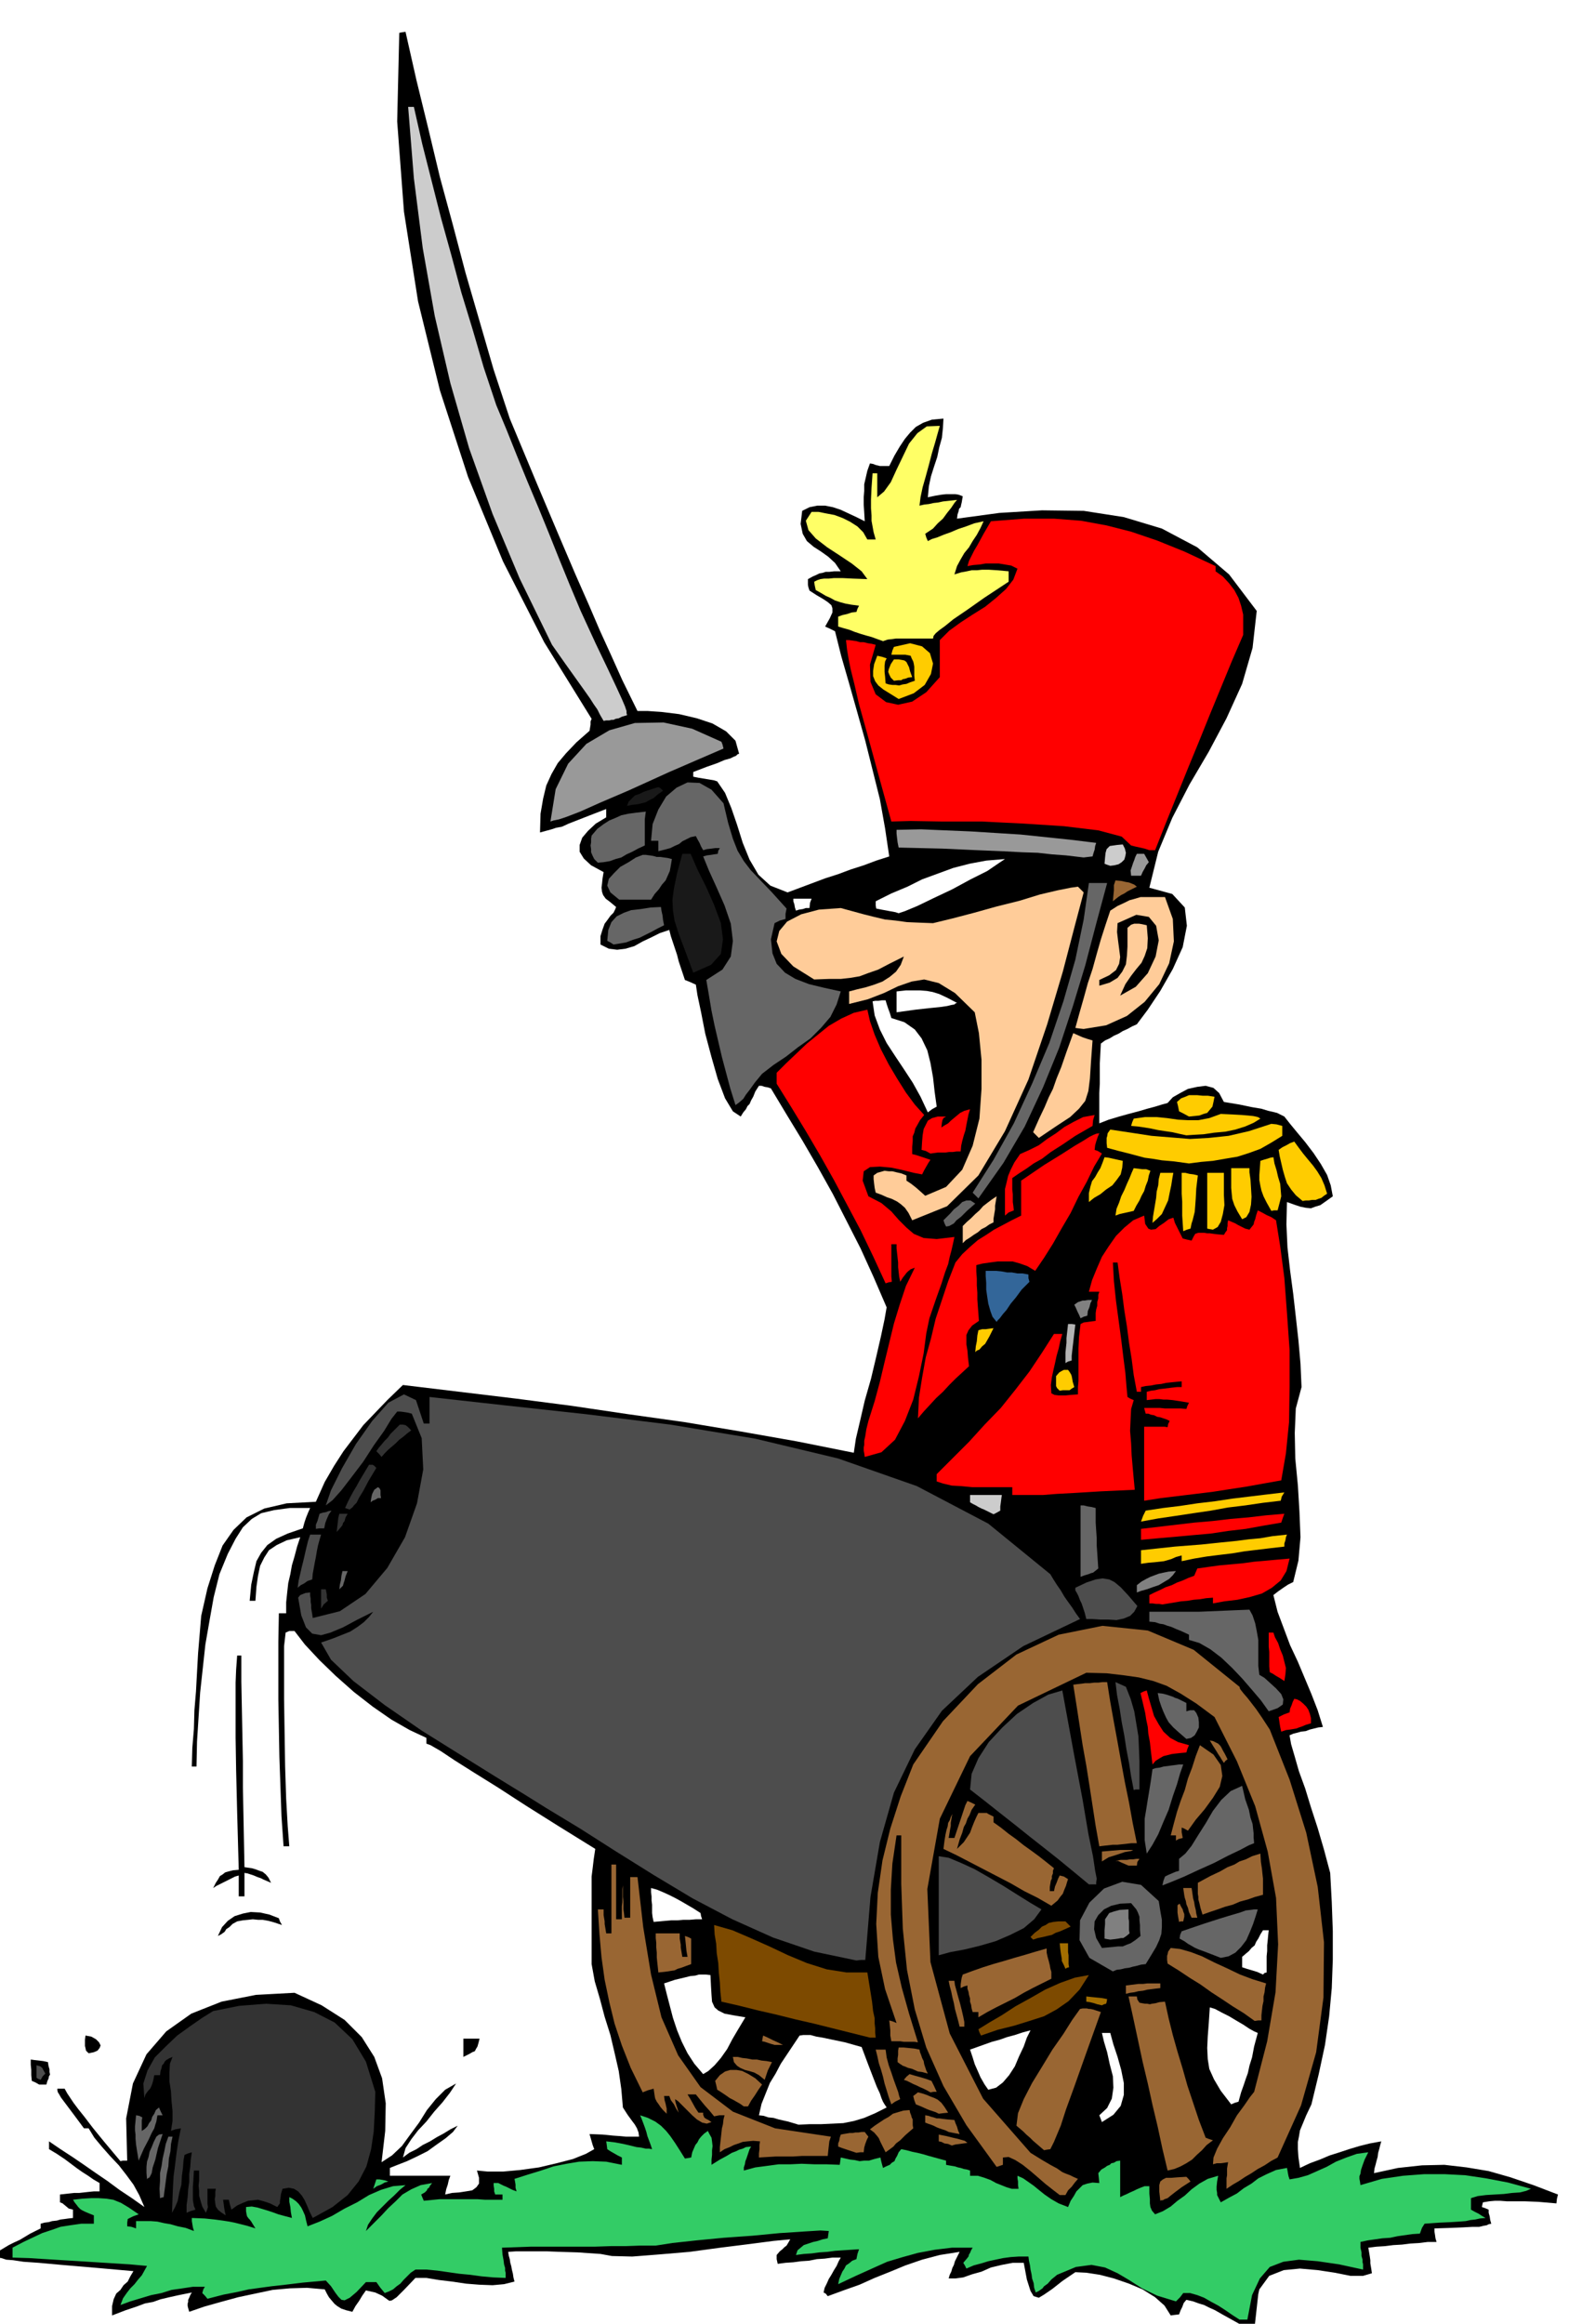 <svg xmlns="http://www.w3.org/2000/svg" width="490.455" height="720.317" fill-rule="evenodd" stroke-linecap="round" preserveAspectRatio="none" viewBox="0 0 3035 4458"><style>.brush0{fill:#fff}.brush1{fill:#000}.pen1{stroke:none}.brush2{fill:#3c6}.brush3{fill:#333}.brush4{fill:#963}.brush5{fill:#666}.brush6{fill:#4d4d4d}.brush7{fill:#7d4a00}.brush8{fill:#a36e00}.brush9{fill:gray}.brush10{fill:red}.brush11{fill:#fc0}.brush12{fill:#ccc}.brush15{fill:#fc9}.brush16{fill:#191919}.brush17{fill:#999}</style><path d="m2388 4464-25-14-18-10-14-8-11-5-10-5-10-3-11-4-13-3-5 6-3 8-3 6-3 8-9 1-7 1-12-19-18-16-24-15-26-11-29-10-27-7-26-4-21-1-25 17-19 15-16 11-10 6-10-3-6-10-7-22-6-32h-21l-21 4-21 5-18 8-18 5-17 6-15 2h-13l2-7 3-6 2-7 3-6 2-7 3-6 3-6 3-6-38 6-34 9-32 11-29 12-30 12-29 13-31 11-30 11-4-5-4-2 2-9 4-8 4-9 5-8 5-9 5-8 4-9 4-7h-16l-15 2-15 1-15 3-15 1-15 2-15 1-15 2-2-9v-8l6-7 5-4 4-4 4-3 3-5 4-7-32 3-46 6-56 7-59 8-59 5-51 4-39-1-22-4-44-3-33-1-26-1h-59l-15 1 1 7 2 7 1 7 2 7 1 6 2 8 1 7 2 8-20 5-22 2-26-1-25-2-27-4-25-3-24-4h-21l-22 23-14 14-9 6-5 1-7-5-7-5-13-6-18-4-7 10-6 10-7 10-6 11-12-3-9-3-8-5-5-4-6-7-5-6-4-7-4-8-34-3-33 1-33 3-33 7-33 7-33 9-32 9-29 10-2-7-1-4v-5l1-3v-4l2-4 2-5 3-5-25 5-18 4-17 4-14 5-16 3-16 6-21 7-26 10v-18l3-13 5-11 8-7 6-9 8-7 5-10 6-10-79-7-59-5-44-4-29-2-20-3-13-1-9-3-7-1v-7l1-5 10-6 10-6 10-5 11-5 10-6 10-6 10-5 10-5v-9l7-2 8-1 7-2 9-1 7-2 8-1 7-1 9-1v-16l-8-2-6-5-6-5-5-2v-15l9-1 9-1 9-1h10l9-1 9-1 10-1h11v-16l-12-7-10-7-11-7-10-7-12-9-12-9-15-10-15-9v-15l22 15 23 15 22 15 23 16 22 15 23 17 24 16 24 17-10-23-11-20-14-19-14-18-17-18-15-17-15-18-11-18h-9l-17-23-12-16-9-12-6-8-4-7-2-3-1-4v-3h14l5 9 6 9 6 9 9 12 12 15 16 21 22 27 31 37 5-1h8l-2-81 13-67 26-56 38-44 48-34 58-23 66-13 74-4 52 24 44 28 33 33 24 38 15 41 7 48-1 53-7 60 20-13 19-18 16-22 17-23 15-24 17-21 18-18 21-12-12 18-14 18-16 18-15 19-16 17-13 17-11 17-5 18 12-9 14-7 12-8 14-7 13-8 13-7 13-8 14-7-9 12-14 12-17 12-18 13-20 10-19 9-18 7-15 6v15h116l-3 8-2 9-3 9-2 10 13-3 14-1 13-2 12-2 8-6 5-7v-11l-4-14 21 2h29l33-3 36-5 34-8 31-8 25-10 16-9-3-8-2-7-2-7-2-7 25 1 20 2 14 1 11 1h25l-1-8-3-8-4-7-6-8-8-11-9-14-3-35-5-35-8-35-8-34-11-35-9-34-10-34-6-33v-168l2-16 2-17 3-20-71-44-62-39-54-35-45-28-38-24-27-18-19-11-8-3v-11l-32-15-35-20-36-25-36-28-35-31-31-30-28-30-20-26h-10l-7 3-3 26v102l1 65 1 64 2 62 3 53 3 38h-11l-4-58-2-57-2-56-1-55-1-56v-110l1-55h14v-21l2-19 2-18 4-17 3-17 5-17 5-19 6-18-26 6-19 9-15 10-9 14-8 16-4 19-3 21-2 27h-11l3-31 5-24 5-21 9-16 12-15 17-12 22-10 29-10 3-11 3-9 4-10 4-9h-39l-30 4-25 6-18 11-17 16-14 22-15 29-16 39-11 44-8 45-8 46-5 46-5 46-3 47-3 47-1 48h-9l1-36 3-36 1-36 3-36 2-37 2-36 3-36 3-36 12-53 14-44 15-38 21-30 25-24 34-17 43-10 56-3 17-38 18-31 18-28 19-25 19-25 23-24 24-25 29-28 108 13 108 13 108 14 108 16 107 15 108 18 108 19 110 22 4-27 8-34 9-39 12-42 10-42 9-39 7-33 4-23-25-58-25-55-27-53-26-51-29-52-29-50-31-51-30-50-6-2-6-1-6-2h-5l-7 11-4 10-4 7-3 7-4 4-3 6-5 6-5 8-15-10-15-25-14-37-12-42-12-45-8-41-7-33-3-20-11-5-10-4-4-12-4-12-4-12-3-12-4-12-4-12-4-12-3-12-18 6-16 8-17 8-16 9-17 5-16 2-16-2-16-8v-16l4-13 4-11 6-8 5-7 6-6 3-6 2-5-12-10-8-6-5-7-2-6-1-8 1-8 1-10 2-12-24-13-14-13-8-13v-13l5-14 11-13 15-14 20-12v-16l-31 12-23 9-18 7-13 6-11 2-9 3-11 3-11 3 1-36 5-29 6-25 10-22 12-21 16-19 20-21 25-22 1-6 1-6v-6l2-5-91-147-79-155-67-162-54-166-42-171-27-172-13-173 4-170 5-1 7-1 21 93 23 94 22 92 25 92 24 91 27 93 27 93 31 94 53 127 41 97 32 75 26 59 21 49 21 46 22 49 29 59h20l28 2 32 4 34 8 30 10 26 15 18 18 7 25-3 1-3 3-5 2-6 3-11 3-14 6-20 7-26 10v9l5 1 5 1 6 1 6 1 6 1 6 1 6 1 6 2 15 22 12 29 11 32 11 35 13 32 17 29 23 21 33 13 24-9 24-9 24-9 25-8 24-9 25-8 24-9 25-8-8-54-10-56-14-56-14-56-16-57-15-53-15-52-12-48-10-5-9-4 9-16 5-11v-8l-2-6-7-6-9-6-12-7-14-9-2-6-1-5v-11l9-5 7-3 6-3 6-1 6-2h7l9-1h13l-11-16-13-12-14-10-14-9-13-11-8-14-4-19 3-25 14-7 15-3h15l15 3 15 5 15 7 15 7 16 8-1-17-1-15v-14l1-12v-13l3-13 3-13 5-14 6 1 5 2 4 1 4 1h18l10-20 10-17 10-15 10-12 11-11 14-8 17-6 22-2-1 18-2 19-5 18-4 19-6 18-6 19-4 19-2 21 14-3 12-2 9-1h18l6 1 8 3-1 6-1 6-1 4-1 5-3 3-1 5-2 6-1 8 81-11 82-5 80 1 77 12 73 22 68 36 61 52 53 70-8 71-20 69-30 66-34 64-37 63-33 64-27 65-17 69 44 12 24 26 4 35-8 41-19 42-24 42-24 36-21 28-9 4-9 5-9 4-8 5-9 4-8 5-9 4-8 6-1 18-1 20v38l-1 19v58l18-7 20-6 18-5 19-5 17-5 15-4 13-4 11-3 10-11 14-8 15-8 18-4 16-2 15 4 11 10 9 17 30 5 24 5 18 3 13 4 9 2 8 2 6 3 8 4 11 14 14 17 15 18 16 21 14 21 12 21 7 20 4 21-14 10-10 7-10 3-8 3-10-1-10-2-12-4-14-5-1 43 2 44 5 44 6 45 5 44 5 45 4 45 2 45-11 41-2 47 1 49 5 52 3 50 2 49-4 45-10 41-10 5-9 6-10 7-9 7 8 32 12 32 12 32 15 32 13 31 13 31 12 31 10 32-9 1-8 2-8 2-8 3-9 1-7 2-8 2-7 3 3 17 7 24 8 28 12 33 11 36 13 40 12 41 12 45 3 56 2 56v54l-2 55-5 54-8 55-12 56-14 58-10 21-7 17-5 12-2 12-2 10v14l1 15 3 21 19-9 19-7 19-8 19-6 18-6 20-6 20-5 22-4-2 7-2 8-2 7-1 8-2 7-2 8-2 7-1 9 46-10 46-5 43-1 43 5 42 7 42 12 44 15 47 18-2 8-1 9-35-3-25-1h-35l-13-1h-10l-11 1-12 2-1 4-1 5 6 2 7 3v6l2 7 1 7 2 7-5 1-4 2-6 1-8 2h-13l-18 1-24 1-31 1v6l1 6 1 7 2 7h-17l-16 2-17 1-16 2-17 1-16 2-16 1-16 2 1 5 1 6 1 6 1 7v6l1 6 1 6 1 7-17 5h-24l-30-6-33-5-34-3-31 3-28 11-19 26-2 9-1 9-1 9-1 9-1 9-1 9-1 9-1 9h-19zm-608-2330 8-6 9-5-4-29-3-27-5-28-6-24-11-23-13-17-20-14-25-8-3-10-3-8-3-9-2-7h-7l-7 1h-6l-5 1 4 27 10 27 13 26 17 26 16 24 17 26 15 27 14 30zm-253-387 6-2 7-1 6-2h7l1-10 3-8h-35v5l2 6 1 6 2 6zm896 2041 3-3 4-1v-31l1-10v-11l1-9 1-11 1-9h-11l-5 8-4 8-4 6-3 7-6 5-5 6-6 5-7 6v20l9 3 10 3 10 3 11 5zm-61 249 7-3 7-2 5-18 5-14 4-12 4-11 3-14 5-16 4-21 7-26-7-3-9-5-12-8-12-7-15-9-14-7-13-7-10-3-2 30-2 26-1 22 1 21 3 19 9 20 13 22 20 26zm-248 34 22-14 14-17 6-21v-23l-5-25-7-25-8-24-6-22h-16l4 17 6 20 5 23 6 23 1 22-3 21-9 18-15 14 2 5 3 8zm-218-62 15-4 13-10 12-14 11-17 8-19 9-19 6-17 7-14-15 4-15 5-15 4-14 5-15 4-14 5-14 5-14 5 5 15 4 13 4 9 4 9 3 7 4 7 4 7 7 10zm-364 67 22-1h22l21-1 21-1 20-4 20-6 21-9 22-11-4-6-3-5-3-7-3-9-6-13-7-18-10-26-12-32-32-9-24-5-19-4-12-2-11-3h-14l-7 1-12 18-12 18-12 18-10 19-11 18-8 20-8 20-5 22 9 1 9 3 10 1 10 3 9 2 9 2 10 3 10 3zm-183-97 10-6 12-11 12-14 12-17 10-19 10-17 9-15 6-10-24-4-16-3-12-6-7-6-5-11-1-13-1-17-1-21-9-1h-13l-7 2-10 1-12 3-17 4-21 7 5 20 6 23 6 23 8 24 9 22 11 22 13 20 17 20zm-95-292 11-1 11-1 12-1h12l11-1h12l12-1h12l-2-6-1-6-14-9-12-7-12-7-11-6-12-6-11-5-12-5-11-3v8l1 8v8l1 8v16l1 8 2 9z" class="pen1 brush1"/><path d="m2378 4450-14-9-13-9-14-9-13-7-14-8-13-5-14-4h-13l-6 8-8 8-36-11-29-14-25-16-22-13-24-11-26-5-30 4-36 15-11 9-7 8-7 5-3 4-7 5-6 3-3-9-1-9-3-9-1-8-2-9-1-8-2-9-1-8h-19l-15 1-15 2-14 3-14 3-13 4-15 4-14 6-3-6-3-5 6-7 4-5 1-4 2-3 2-5 3-5h-40l-33 4-32 6-29 8-30 9-29 13-31 14-34 16 2-10 3-7 3-7 4-6 3-6 6-4 6-5 8-3 2-10 3-9-16 1-15 1-15 1-15 2-15 1-15 2-15 1-15 2 3-9 6-5 6-5 9-3 9-3 9-2 9-3 10-2 1-7 1-7-16-1-32 2-46 3-52 5-56 4-52 5-46 5-32 5h-30l-28 1h-28l-30 1h-123l-56 2 1 13 2 11 1 8 2 7v5l1 4v10l-24-1-22-2-22-3-21-2-21-3-21-3-21-2h-21l-9 6-7 7-7 7-6 7-7 5-7 6-8 4-8 3-9-11-7-10h-20l-18 19-13 11-10 5-6-1-6-6-6-8-8-12-10-11-44 4-33 4-27 3-22 3-22 3-22 5-26 5-31 8-5-6-5-5 2-7 3-5h-23l-20 3-21 3-19 6-20 4-20 6-20 6-19 7 5-13 7-10 7-9 8-8 7-9 7-8 5-9 5-9-33-3-32-2-32-2-32-2-33-2-32-2-32-2-32-1v-19l21-11 19-9 17-8 18-6 17-6 19-3 21-3h24v-16l-10-4-7-3-6-3-3-2-4-4-3-4-4-5-3-5 18-2 17-1h14l15 1 13 2 15 6 15 9 19 13-11 4-10 5-1 7v7l8 1 9 3v-14h28l13 1 13 3 12 2 14 4 15 3 16 6-2-7-1-6-1-6v-6l25 1 19 2 15 2 13 2 10 2 12 3 12 3 16 5-5-8-3-5-3-4-2-2-3-4-1-4-1-6v-8l11-1 11 2 10 3 10 3 9 3 11 4 11 3 15 4-2-11-1-10-2-10v-9l6 3 7 5 5 5 5 7 3 6 4 9 2 9 3 12 23-9 24-11 24-14 24-12 23-14 23-10 23-7 24-2-11 9-11 11-11 10-11 11-11 11-9 12-8 12-4 12 15-15 15-15 13-14 14-13 13-13 17-10 18-8 22-4-4 5-2 4-3 2-1 3-4 4-7 4 2 5 3 7 30-3h73l14 1h34v-10h-14l-2-6v-5l-1-6v-5h9l10 5 5 2 6 3 6 3 8 3-2-7v-6l-1-6-1-5 25-8 26-8 24-8 25-5 24-4 26-1 26 1 30 6v-14l-8-4-7-4-7-4-6-4-1-8-1-7 17 2 16 3 13 3 12 3 9 1 9 2h6l6 1-3-9-3-8-3-8-2-8-3-9-3-8-3-8-3-7 15 5 14 7 11 8 10 10 8 10 9 13 9 14 10 16 6-1 6-1 2-10 3-7 3-7 4-5 3-6 4-5 6-6 7-5 3 6 4 7 1 7 1 9-1 8v9l-1 9v10l16-10 13-7 10-6 8-3 6-3 7-2 6-3 10-1-3 5-2 6-2 6-2 6-2 5-1 6-2 6v6l22-6 23-3 22-3h23l21-1 24 1h23l26 1 1-7 1-7 9 2 9 2 9 1 9 2 9-1h9l10-3 12-3 2 9 3 11 6-3 7-3 4-4 5-3 2-5 3-5 3-7 5-6 10 2 11 3 10 2 12 3 10 3 11 3 11 3 11 3v8l5 1 6 1 6 1 6 2 5 1 6 2 6 1 6 2v10h15l13 4 11 4 11 6 10 4 10 4 10 3h13l-1-7v-7l-1-6v-5l11 5 10 7 10 7 11 9 10 8 13 9 14 8 18 7 5-12 6-9 5-9 6-6 6-6 9-3 10-2 13 1-1-10-1-9 6-7 7-4 4-3 5-2 3-3 5-1 5-3 7-1v70l6-3 7-3 6-3 7-3 6-3 7-3 8-3h9v14l1 11v8l1 7 3 7 6 7 15-6 15-9 13-11 14-10 13-12 15-11 16-9 20-6-2 11-1 10v6l1 6v4l2 4 2 4 3 6 16-9 15-8 13-10 15-9 13-10 16-8 18-8 21-4 1 5 1 6 1 5 2 6 17-3 18-5 18-8 18-8 18-10 20-8 20-7 22-3-7 14-4 11-3 9-1 7-2 5v5l1 5 1 7 41-12 41-6 40-3h40l39 2 40 6 42 8 44 12-9 4-12 3-15 1-16 2-17 1-17 1-16 2-13 4v22l7 4 8 4 6 4 7 4-11 1-9 2-9 1-9 2-13 1-16 1-22 1-28 2-5 8-4 11-15 1-14 2-14 2-14 3-15 1-14 2-14 2-14 3v11l2 9v7l2 7v5l1 4v10l-46-10-41-6-36-3-30 4-26 10-19 22-15 32-9 47h-15z" class="pen1 brush2"/><path d="m600 4255-6-12-5-12-5-11-5-8-7-8-8-5-10-2-12 2-3 10-1 8-1 6v4l-3 4-2 3-14-7-12-4-11-3-9 1-10 1-10 4-11 5-11 8-3-10-2-9h-11l1 7 1 8 1 6 2 9-9-6-6-5-4-6-1-6-1-8 1-6v-8l1-6h-16v29l1 6-2 6-2 5-7-12-3-10-3-11v-9l-1-10 1-10v-19h-10l-1 18-1 14v24l1 6 1 6 3 7-10 3-7 3v-15l2-15 1-15 2-14v-15l2-14 1-14 2-14-7 2-7 3-2 11-1 14-2 15-1 17-4 15-3 16-5 12-6 11 1-29 1-23 1-18 2-15 2-16 2-16 3-20 5-25-11 2-8 3 3-19v-19l-2-20-1-18-3-19v-17l1-17 5-13-7 3-5 3-3 3-2 4-3 3-1 5-2 6-1 8h-11l-2 10-2 7-2 5-2 4-3 3-3 4-3 4-2 7-2-28 8-25 14-25 21-21 22-21 25-18 23-16 21-13 50-10 51-4 48 3 45 13 39 20 34 32 26 43 18 58-1 38-2 38-5 34-9 33-15 29-21 26-29 23-38 21z" class="pen1 brush3"/><path d="m2226 4222-2-18v-12l2-7 5-4 6-3h10l12-1 17-1 4 4 4 5-17 11-12 9-9 7-6 5-6 2-3 2h-3l-2 1z" class="pen1 brush4"/><path d="m307 4217-1-18 1-15v-15l3-14 2-14 3-13 3-15 5-14h8l-3 14-1 14-3 14-1 15-3 14-2 15-2 15-2 15-4 1-3 1z" class="pen1 brush5"/><path d="m2033 4211-13-10-14-11-15-13-14-12-15-12-14-9-13-6-11 1v14l-6 2-6 2-58-80-44-75-33-74-22-73-15-76-8-79-3-86v-93h-9l-8 54-3 50v48l4 47 6 45 11 48 14 50 17 55-7-1h-20l-7-1h-17l-2-11v-10l-1-10-1-9 7 2 7 3-22-65-13-62-4-63 3-60 9-62 15-61 20-62 24-61 57-83 67-71 74-57 81-38 84-17 87 9 88 37 88 71 1 4 3 4 4 5 7 8 7 9 10 13 11 16 15 23 38 96 32 102 22 104 12 106-1 106-14 105-29 102-45 100-13 7-12 8-13 7-12 8-12 7-12 8-12 7-12 8v-20l1-6v-13l1-6 1-6-7 1-7 1h-8l-7 2 1-13 7-17 11-20 14-21 13-23 14-19 11-16 8-10 25-97 16-94 5-92-4-89-16-89-24-87-35-86-43-85-35-26-30-19-27-15-25-9-28-7-28-4-34-4-39-1-131 63-92 97-58 120-24 135 6 140 37 137 64 125 91 104 21 13 17 10 13 7 10 7 7 3 8 3 6 3 9 4-6 7-6 8-7 7-5 9h-11z" class="pen1 brush4"/><path d="m716 4199 3-9 3-9h6l6 1 5 1 6 2-7 2-7 4-8 3-7 5z" class="pen1 brush2"/><path d="m282 4181-1-13v-11l1-10 3-9 2-10 4-9 4-10 5-10 5-4 7-1-9 27-5 22-5 15-2 11-3 6-2 3-3 1-1 2z" class="pen1 brush5"/><path d="m2240 4164-10-42-9-42-10-42-9-41-10-42-9-42-9-42-9-41h16l1 6 4 6 5 1 6 1h4l5 1 4-1 7-1 7-2 11-1 7 32 8 32 9 32 10 33 9 32 11 33 11 33 13 34 5 2 9 3-12 9-9 10-10 9-9 9-11 7-11 6-12 5-13 3z" class="pen1 brush4"/><path d="m266 4145-3-18-2-13-1-11v-8l-1-8v-8l1-10 1-11 6 1 6 3-1 6v20l6-4 5-5 3-6 4-5 2-7 4-6 3-7 6-5 3 7 4 8h-10l-1 6-1 6-2 6-2 7-5 9-6 13-9 17-10 23z" class="pen1 brush5"/><path d="M1456 4139v-8l1-8v-8l1-7-13-1-11 1-9 1-8 3-9 3-8 4-10 4-9 6v-10l1-9 1-9 1-9 1-9 2-8 1-9 2-8h-10l-10 2-9-11-9-10-9-11-8-10h-16l5 8 5 9 5 9 6 9h9v4l2 5 1 1 3 2 4 2 6 4-9 3-9-2-10-6-9-8-10-10-9-9-8-8-6-4 1 6 2 7 2 6 2 7-5-8-4-8-6-8-3-8h-10l1 8 2 7 1 5 1 4v10l-7-7-5-6-4-6-3-4-3-6-1-5-1-7-1-7-11 3-10 4-23-47-17-43-14-42-10-41-9-43-6-43-4-45-3-47h11v11l1 6 1 6v5l1 6 1 6 1 6h10v-132h9v105h11v-25l1-8v-25l1-7v22l1 9v15l1 7 1 9h11v-78h14l11 96 15 91 20 82 32 73 43 61 62 47 81 32 107 16-3 9-1 9-1 9-1 10h-50l-16 1h-33l-17 1-16 1zm187-9-9-3-9-3-9-3-8-3v-6l2-5 1-6 2-6 5-1 6-1 6-1h6l5-1h6l6-1h6l3 4 4 5-3 6-3 8-2 7-1 9h-7l-7 1zm56-1-6-12-4-8-3-7-3-4-6-7-8-6 9-7 9-6 9-6 9-5 8-6 10-3 10-3 12-1 1 5 2 5 1 4 2 4v11l1 6-15 13-10 10-8 6-5 6-8 6-7 5zm304-4-7-6-7-6-7-6-6-6-7-6-6-6-7-6-6-5 3-24 11-27 16-31 19-31 20-33 21-30 17-27 15-21 5-1h8l4 1h3l5 1 6 2 9 3-29 81-22 62-16 44-10 31-8 19-5 12-4 8-3 6-7 1-5 1zm-177-9-7-3-7-1-6-3-5-1v-13l15 3 12 3 9 2 7 2 7 2 5 4-8 1-7 1-8 1-7 2zm-6-26-6-3-6-2-6-2-5-2-6-3-5-2-6-2-5-2v-14l6 1 6 2 4 1 6 2h5l7 1 9 1 13 1 2 6 3 7 2 7 3 7-11-2-10-2zm-19-35-6-3-6-2-6-2-5-2-11-5-10-4-3-8-2-8 4-3 5-4 8 2 9 3 7 3 8 3 6 3 7 6 6 8 7 11-10 1-8 1z" class="pen1 brush4"/><path d="m1427 4041-7-5-7-4-7-4-6-3-7-5-6-4-6-4-5-3-2-9-2-8 9-11 10-7 10-3h12l11 2 12 6 13 8 13 12-7 10-7 11-7 10-6 11h-8zm283-4-5-14-4-13-4-13-3-13-4-14-4-12-3-14-3-12h19l2 15 4 15 5 14 5 15 4 11 4 11 2 8 2 6-10 5-7 5zm75-23-7-4-6-3-7-3-6-3-7-3-6-3-6-3-6-2 5-6 6-5 10 3 11 3 10 3 11 4 5 10 5 11h-6l-6 1z" class="pen1 brush4"/><path d="m75 3999-7-4-7-3-1-11v-10l-1-10v-10l7 1 9 1 8 1 9 2 1 7 2 7v5l1 5-2 3-1 5-2 4-2 7H75z" class="pen1 brush1"/><path d="m78 3990-5-2-3-2v-24l7 2 4 3 2 4 4 7-5 5-4 7z" class="pen1 brush6"/><path d="m1467 3990-11-9-9-5-10-3-8-2-9-4-6-4-6-7-2-10h9l9 2 9 1 10 2h9l9 2 10 1 10 2-4 8-4 8-3 9-3 9zm294-16-11-5-8-2-7-3-3-1-6-4-4-3v-7l1-7v-8l1-6h10l10 1 10 1 10 2 1 5 2 5 2 6 3 6 1 6 2 6 2 6 3 6-11-3-8-1z" class="pen1 brush4"/><path d="M889 3946v-35h31l-2 8-2 7-3 5-2 4-5 2-5 3-6 3-6 3zm-719-7-5-5-1-5-1-4v-12l1-8 11 2 9 5 6 6 3 6-2 5-4 5-7 3-10 2z" class="pen1 brush1"/><path d="m1486 3923-7-2-6-2-6-2-5-1 1-6 1-5 9 4 10 5 9 4 10 5h-16z" class="pen1 brush4"/><path d="m1669 3909-36-9-36-9-36-9-35-8-36-9-35-8-36-9-35-8-2-19-1-18-2-19-1-18-3-19-1-18-3-18-1-18 35 10 35 15 36 16 36 17 36 15 38 12 38 6h40l5 31 4 25 2 18 3 14v10l1 9v8l1 10h-11zm213-4-3-6-2-6 21-13 24-14 26-17 29-16 28-16 29-13 28-10 27-5-18 28-21 22-23 16-24 13-28 9-29 9-32 8-32 11z" class="pen1 brush7"/><path d="m1841 3888-3-12-3-11-3-11-2-11-3-12-2-10-3-11-2-10h11l1 8 3 11 3 11 4 14 3 12 3 13 2 10v9h-9zm566-11-21-15-21-13-21-14-20-13-21-15-21-13-21-14-21-13-1-7v-8l1-3 1-5 5-7 18 2 21 6 21 8 24 12 24 11 25 12 24 9 26 8-2 8-1 9-2 8v9l-2 9-1 9-1 9v10h-6l-7 1zm-530-7v-10h-11l-2-7-1-7-2-6v-6l-2-7-1-6-2-6v-6l-7 2-6 3v-7l1-7 1-6 2-6 19-7 20-7 19-6 21-6 20-6 21-6 20-6 21-6v8l2 9 2 7 2 8 1 6 2 7v13l-18 9-18 9-17 9-17 10-18 9-18 9-17 9-17 10z" class="pen1 brush4"/><path d="m2114 3847-9-2-6-2-8-2-7-1v-10l9 1 10 1 10 1 11 2-1 6-1 3-4 1-4 2z" class="pen1 brush8"/><path d="M2160 3825v-16l8-1 8-1 8-1h9l8-1h25v9l-9 1-8 1-8 1-8 2-9 1-8 2-8 1-8 2zm-897-41-1-10-1-9-1-10v-9l-1-10v-9l-1-9v-9h46v10l1 6 1 6v5l1 6 1 6 1 6h10l-2-11-1-10-1-10-1-9 6 2 6 3v49l-11 4-8 3-7 2-6 3-7 1-6 1-8 1-10 1z" class="pen1 brush4"/><path d="m2135 3782-45-26-19-34 1-38 18-34 28-27 35-13 36 6 34 31 3 19 3 17v14l-1 13-4 12-6 13-9 15-11 18-9 1-7 2-9 2-7 2-8 1-8 2-8 1-7 3z" class="pen1 brush5"/><path d="m2044 3777-3-7-2-4-2-4v-4l-1-6-1-6-1-8-1-10h16v17l1 6v17l1 6-4 1-3 2z" class="pen1 brush8"/><path d="m1643 3761-81-17-79-27-78-35-76-40-75-45-72-45-69-44-66-40-40-25-57-35-69-43-72-45-71-49-60-46-43-41-19-33 12-4 14-5 15-6 15-6 14-9 12-9 10-10 8-10-32 16-26 14-24 10-18 5-17-3-12-12-9-23-6-34 4-5 5-2 5-2 9-1v6l1 6v6l1 6v6l1 6 1 6 1 7 52-13 49-33 42-50 34-59 23-65 12-65-3-60-19-47-8-2-6-1-8-1h-6l-11 14-14 23-20 28-20 31-22 29-20 26-17 19-13 10 10-29 21-42 27-47 31-44 31-35 30-16 23 11 15 45h11v-51l144 16 156 17 162 20 163 27 159 38 151 53 137 72 119 97 6 10 7 11 7 10 7 12 7 10 8 11 7 11 8 11-109 52-87 59-69 65-52 74-40 83-27 95-18 105-10 121h-8l-9 1z" class="pen1 brush6"/><path d="m2342 3756-18-7-13-5-11-4-7-3-7-4-7-4-7-5-9-5 1-7 3-7 41-14 31-10 23-7 17-5 11-4 9-1 7-1h7l-4 13-5 15-6 15-7 16-10 13-11 11-13 7-15 3z" class="pen1 brush5"/><path d="M1801 3751v-190l19 3 24 10 26 12 28 16 27 16 27 17 24 15 22 13-14 19-20 17-26 13-28 12-31 9-29 7-27 5-22 6z" class="pen1 brush6"/><path d="m2114 3737-11-19-4-17 1-15 7-12 11-11 14-7 17-4 21-1 5 6 5 6 3 6 3 8v7l1 9v9l1 12-10 8-9 6-8 3-7 3h-9l-9 1-11 1-11 1z" class="pen1 brush1"/><path d="m1982 3721-3-3-2-2 8-8 8-6 6-6 7-3 6-4 9-2 10-1h13l5 5 5 5-11 5-9 4-9 3-7 4-9 2-8 2-10 2-9 3z" class="pen1 brush7"/><path d="m2130 3721-6-1-5-1v-16l1-12v-9l4-6 4-6 9-3 11-3 17-1v17l1 6v17l1 6-6 5-6 4h-4l-5 1-7 1-9 1z" class="pen1 brush9"/><path d="m418 3714 8-17 11-12 13-9 16-5 15-3 18 1 18 4 18 7 2 6 4 7-15-5-11-3-11-2h-9l-10-1-9 1-10 1-11 2-9 5-6 6-6 4-3 5-7 5-6 3z" class="pen1 brush1"/><path d="m2262 3687-2-11-1-7v-14l4-3 3 6 3 5 1 4 2 5v5l-2 9h-5l-3 1zm24-8-5-11-2-8-3-7-1-6-2-6-1-5-1-7-1-7h16l1 6 1 7 1 7 2 7 1 7 2 8 1 7 2 8h-11zm21-6-4-13-2-9-2-7v-5l-1-6v-21l24-13 19-9 14-8 13-5 10-6 12-4 12-6 16-5 1 16 2 13 1 10 1 9v31l-15 4-14 5-15 4-14 6-15 4-14 5-15 5-14 5zm-290-17-26-15-26-13-26-15-25-13-27-14-25-13-27-14-25-12 2-16 2-12 2-9 2-6 1-7 3-5 2-6 3-6-1 5-1 6-1 6v6l-1 5-1 6-1 6-1 6h11l3-9 3-9 3-9 3-9 3-9 3-9 3-9 4-8 7 3 8 4-7 10-4 10-4 7-3 9-4 7-3 11-5 13-5 18 6-6 7-7 6-9 6-9 4-11 4-10 4-9 4-8h16l3 2 4 2 6 3v11l14 10 15 12 14 10 15 12 14 10 15 11 14 11 15 12-2 5v5l-2 5v5l-2 4-1 6-1 6v8h8l2-9 3-7 3-8 3-6 8 2 8 5-2 6-2 7-3 7-3 8-5 6-5 7-6 5-6 5z" class="pen1 brush4"/><path d="M458 3638v-40l-7 2-6 3-6 3-6 3-6 3-6 3-6 3-6 4 5-10 4-6 4-7 5-3 5-4 7-2 8-2 11-1-3-109-2-82-1-62v-106l1-25 2-27h8v50l1 51 1 51 1 51v50l1 51 1 51 1 51 7 1 7 1 7 2 8 3 6 2 6 5 5 6 5 10-7-3-7-3-6-3-6-2-7-3-6-2-6-2-6-1v45h-11z" class="pen1 brush1"/><path d="m2089 3615-29-24-28-23-29-23-28-22-30-24-28-22-29-23-27-21 3-30 13-30 20-31 26-28 28-26 31-21 29-16 27-8 22 120 17 90 11 65 9 44 4 27 3 15-1 7v4h-14z" class="pen1 brush6"/><path d="m2230 3617 2-9 3-8 6-3 7-3 7-3 7-2v-23l12-10 12-15 13-21 14-22 14-24 16-21 18-17 22-10 6 26 7 20 3 15 4 12 1 9 1 9v8l1 11-10 4-17 9-23 11-27 14-29 13-28 13-24 10-18 7z" class="pen1 brush5"/><path d="m2165 3579-7-3-7-3-6-3h-5l5-1 5-1h12l6-1h6l6-1h6l-4 6-1 7h-16zm-51-8v-19l35-3h25l-4 2-12 2-15 5-16 5-13 8z" class="pen1 brush4"/><path d="m2200 3556-4-26v-41l3-18 3-19 3-18 3-19 3-21 6-2 8-1 7-2 8-1 7-1 8-1 7-1h8l-6 17-6 21-8 23-8 26-10 23-10 24-11 20-11 17z" class="pen1 brush5"/><path d="m2109 3542-7-39-6-39-6-39-6-38-7-39-6-39-6-39-6-38 7-1 9-1 7-1h9l8-1h8l8-1h9l6 38 7 39 7 38 7 39 7 38 8 39 7 39 8 39h-10l-9 1-9 1-9 1h-9l-9 1-9 1-8 1zm147-11v-10h-10l6-23 6-22 7-21 8-21 6-22 8-21 7-22 8-21 26 18 14 20 3 21-5 21-13 21-16 22-17 20-15 21-7-4-5-2v9l2 11-8 2-5 3z" class="pen1 brush4"/><path d="m2175 3434-5-26-4-26-5-26-4-26-5-26-4-26-5-26-3-25 9 4 11 5 9 23 7 24 4 24 4 24 1 23 1 25v54h-7l-4 1z" class="pen1 brush6"/><path d="m2211 3385-3-25-2-18-3-16-1-13-3-14-2-13-4-17-5-21 6-3 6-2 4 15 5 17 5 17 9 16 9 14 13 12 15 8 21 6-3 7-2 7-11 1-9 1-8 1-8 2-8 2-7 4-8 5-6 7z" class="pen1 brush10"/><path d="m2348 3382-4-6-3-5-4-6-3-5-7-11-6-10 6 1 6 3 4 2 4 4 2 3 3 6 4 7 5 10-4 3-3 4z" class="pen1 brush4"/><path d="m2276 3336-15-13-10-9-9-10-5-9-5-11-4-10-4-12-3-14 9 1 8 2 6 2 6 2 4 2 6 2 6 3 10 5v16l7-2h8l4 5 4 9 1 9v10l-4 8-4 7-7 5-9 2z" class="pen1 brush5"/><path d="m2458 3322-2-9-1-6-1-7-1-6 10-5 11-4 1-7 3-7 2-6 3-6 5 1 6 3 6 5 6 6 4 6 3 8 2 8v10l-10 3-7 3-6 2-5 2-6 1-6 1-8 1-9 3z" class="pen1 brush10"/><path d="m2434 3283-15-21-17-20-19-22-19-20-21-20-21-16-21-12-20-6v-10l-15-7-10-4-9-4-7-2-8-3-7-1-9-3-11-1v-19h95l24-1 24-1 24-1 25-1 6 11 5 15 3 15 3 17v50l2 17 10 6 11 10 11 10 10 11 4 10-1 10-10 7-17 6z" class="pen1 brush5"/><path d="m2464 3225-9-6-7-4-6-4-6-3-1-11v-28l-1-10v-27h9l3 9 6 11 4 12 5 12 3 12 3 12-1 12-2 13z" class="pen1 brush10"/><path d="m2084 3106-3-12-3-9-3-9-3-6-3-8-3-6-3-5v-5l21-10 18-6 13-2 13 2 10 5 12 10 14 15 18 21-6 11-8 8-12 5-14 3-16-1h-15l-15-1h-12z" class="pen1 brush6"/><path d="M616 3086v-37h9l1 5 1 5v6l2 6-8 7-5 8z" class="pen1 brush3"/><path d="m2230 3078-6-1h-6l-7-1h-6v-16l10-5 11-5 10-5 12-4 10-5 11-4 11-5 11-4 3-7 3-7 21-3 22-3 22-2 22-2 22-3 23-2 22-2 23-2-6 24-11 18-17 14-19 11-24 7-23 5-25 3-22 4v-11l-13 1-12 2-12 1-12 2-12 1-12 2-12 2-12 2z" class="pen1 brush10"/><path d="M2181 3055v-14l9-7 9-5 8-4 8-3 8-3 9-2 10-2 14-1-6 8-7 7-10 6-10 6-12 4-11 4-11 3-8 3z" class="pen1 brush9"/><path d="m651 3049 1-9 2-8 1-9 2-9h10l-4 10-2 8-2 6-1 4-4 4-3 3z" class="pen1 brush5"/><path d="m571 3046 2-14 3-13 3-13 3-12 3-13 3-13 3-12 4-12h21l-3 10-3 11-2 10-2 12-2 10-2 11-2 11-1 11-9 3-7 5-6 3-6 5z" class="pen1 brush6"/><path d="M2073 3025v-137h6l8 2 7 1 8 2v28l1 15 1 15v14l1 14 1 15 1 15-5 4-5 4-4 1-5 2-7 2-8 3z" class="pen1 brush5"/><path d="M2189 3000v-26l65-7 51-4 38-4 30-3 23-3 22-2 23-4 28-3-2 5-1 6-2 6v6l-26 3-25 3-25 3-24 4-25 3-24 3-24 4-24 5v-11l-11 3-9 4-7 2-7 2-9 1-9 1-12 1-14 2z" class="pen1 brush11"/><path d="M2189 2954v-21l34-4 34-4 34-4 35-3 34-4 35-3 34-4 35-3-3 8-3 9-35 6-33 6-34 4-33 5-34 3-33 3-34 3-33 3z" class="pen1 brush10"/><path d="m646 2939 1-10 1-8 1-9 2-8h16l-4 7-2 7-3 4-1 4-4 5-7 8z" class="pen1 brush3"/><path d="M606 2933v-8l3-7 2-7 2-7 6-2 6-1 5-2 6-1-5 7-4 9-3 8-2 10h-9l-7 1z" class="pen1 brush6"/><path d="m2189 2919 4-11 5-10 33-5 33-4 33-5 34-4 33-5 33-4 33-4 34-4-5 8-2 8-34 4-34 5-33 4-33 6-34 5-33 5-34 5-33 6z" class="pen1 brush11"/><path d="m1906 2905-6-3-6-3-6-3-5-2-6-3-5-3-6-3-5-3v-14h61l-1 7-1 8-1 7v8l-7 4-6 3z" class="pen1 brush12"/><path d="m671 2896-6-2-3-1 5-11 5-10 6-11 6-10 6-11 6-10 6-10 6-10h7l3 2 4 4-15 25-10 19-8 13-5 10-5 5-3 4-3 2-2 2z" class="pen1 brush3"/><path d="m711 2882 1-7 1-5 1-4 1-2 3-6 7-5 3 2 2 4v9l1 6h-6l-5 3-5 2-4 3z" class="pen1 brush5"/><path d="M2195 2879v-142h39l6 1 1-6 3-6-6-3-6-2-6-2-6-1-6-3-6-1-5-2h-5l-2-7-1-4h30l10 1h30l11 1 2-6 3-6-18-3-13-2-11-1h-7l-8-1h-7l-8 1-9 1v-16l8-2 8-1 8-2 9-1 8-1 8-1 9-1h9v-11l-11 1-10 1-9 1-9 2-10 1-10 2-10 1-9 2v9h-8l-6-32-4-31-5-31-4-31-5-31-4-31-5-31-4-30h-9l2 36 4 38 5 37 5 37 4 33 4 31 2 25 2 21 5 3 7 3-5 17-1 20-1 22 2 24 1 23 2 23 2 22 2 21-65 3-49 3-37 2-25 2h-59v-15h-77l-21-2-18-1-17-4-12-4v-14l31-31 31-31 30-33 31-32 28-35 27-35 24-36 23-36h16l-4 14-3 14-4 14-3 14-3 13-3 14-2 15 1 16 6 3 8 1h13l10-1 14-1v-14l1-12v-62l1-22 3-25 6-3 8-1 7-1 8-1v-15l1-7 2-7v-7l2-7v-7l2-6h-20l6-22 9-22 10-23 13-20 14-20 16-16 17-14 21-9 2 16 6 9 5 2 9-1 7-6 9-6 9-7 9-3 3 10 5 10 5 10 5 10 8 2 9 2 4-8 3-5 6-2h11l6 1h5l7 1 8 1 12 1 3-5 3-4v-4l1-4v-5l1-6 7 3 7 3 5 3 6 3 8 4 8 2 4-5 4-5 1-5 2-5 2-8 3-9 8 4 9 5 9 4 9 6 8 50 8 61 5 67 5 71v70l-1 68-6 60-9 52-34 6-33 6-33 5-32 5-33 4-33 4-33 4-32 5z" class="pen1 brush10"/><path d="m732 2795-5-6-5-5 5-7 6-7 5-6 6-6 5-7 6-6 6-6 6-6h6l5 1 4 3 7 7-8 6-7 6-8 6-7 7-7 6-7 6-7 7-6 7z" class="pen1 brush3"/><path d="m1659 2795-1-7-1-5v-6l1-5v-8l2-9 2-13 4-16 12-38 10-37 9-38 9-37 9-37 11-36 12-36 17-35-8 3-5 4-3 3-3 4-4 5-5 8-2-10-1-9-1-9v-9l-1-9-1-9-1-9v-8h-10v62l1 10-6 1-6 2-24-52-24-50-26-49-25-47-27-48-27-46-28-46-28-45v-21l18-18 20-19 20-19 21-17 21-17 24-14 24-11 26-6 5 22 9 26 12 28 15 29 16 27 17 27 17 23 18 20-8 10-5 9-4 7-2 8-3 7v9l-1 11v14l8 2 9 3 9 3 9 3-4 6-4 7-4 7-4 8-16-3-20-5-23-5-22-2-19 1-12 8-2 18 11 30 25 13 19 16 14 16 15 15 14 12 19 8 25 2 34-4-3 14-3 13-3 11-3 14-6 16-7 22-10 28-13 38-6 29-5 38-9 44-11 45-16 41-19 36-26 24-32 9zm102-74 2-40 6-38 7-39 10-36 9-38 12-36 12-36 14-36 13-16 15-14 15-13 16-10 15-10 17-9 17-9 18-9v-67l44-30 34-21 25-16 17-10 11-7 8-4 5-2 6-1-3 7-3 9-2 7-1 9 6 2 8 5-15 25-14 29-16 29-15 31-17 29-17 30-17 27-17 25-15-9-14-5-14-4h-29l-15 2-14 2-12 3v12l1 14v13l1 14v13l1 14 1 13 1 14-13 9-7 9-4 9v18l2 12 1 13 2 17-13 12-13 12-12 12-12 13-13 12-12 13-12 13-11 13z" class="pen1 brush10"/><path d="m2033 2668-5-5-2-4v-19l6-7 5-3 4-2h8l3 4 3 5 1 3 1 5 1 6 3 10-5 3-4 3h-13l-6 1z" class="pen1 brush11"/><path d="M2044 2615v-20l1-10 1-9v-9l1-9 1-9 1-9h7l7 1-1 8-1 9-1 8-1 9-1 8-1 9-1 9v9l-7 2-5 3z" class="pen1" style="fill:#b3b3b3"/><path d="m1871 2594 1-11 2-10 1-11 2-10 7-2h7l7-1 8-1-4 8-4 8-4 7-4 7-6 5-5 6-5 2-3 3z" class="pen1 brush11"/><path d="m1912 2536-8-10-4-11-4-14-2-13-2-14v-13l-1-13v-10h20l10 1 11 2h9l11 2h10l11 2v7l2 7-15 15-11 15-10 12-8 12-7 8-6 8-4 4-2 3z" class="pen1" style="fill:#369"/><path d="m2073 2529-3-7-3-6-3-7-3-6 7-5 6-2 3-1h4l6-1h8l-3 6-2 8-3 7-1 9-7 2-6 3z" class="pen1 brush9"/><path d="M1847 2385v-33l8-8 8-7 8-8 8-7 7-8 9-7 8-6 9-6-1 6-1 6-1 6v7l-1 6-1 6-1 6v7l-8 4-7 5-8 4-7 6-8 5-7 5-8 5-6 6z" class="pen1 brush15"/><path d="m2270 2362-1-15-1-15v-27l-1-15v-40h7l8 2 8 1 8 2-3 25-1 19-1 14-1 12-2 8-2 8-2 6-2 10-7 2-7 3zm57-3-6-1-5-1v-107h32v43l1 19-3 17-4 15-6 10-9 5z" class="pen1 brush11"/><path d="m1815 2353-3-6-2-6 6-6 7-7 7-8 9-7 7-7 8-3h8l9 6-16 14-11 11-9 7-5 6-9 5-6 1z" class="pen1 brush5"/><path d="m2211 2346 1-12 2-12 2-12 2-12 1-12 3-12 1-12 3-12h25l-2 11-2 13-3 14-3 15-6 13-6 13-9 9-9 8z" class="pen1 brush11"/><path d="m1750 2341-7-14-7-10-8-7-7-5-10-5-9-3-11-5-11-4-2-9-1-8-1-9v-7l7-5 7-2 7-2 8 1h7l8 2 9 2 10 4v10l9 6 9 7 8 7 10 9 40-17 31-33 20-46 13-52 4-57v-56l-5-51-8-40-38-37-31-19-28-7-24 4-26 9-27 13-31 12-36 9v-24l15-4 17-4 16-5 16-6 14-9 12-10 9-13 6-16-28 14-21 11-20 7-16 6-18 3-18 2h-23l-28 1-40-25-23-24-9-24 5-20 15-18 27-14 34-9 42-3 22 6 22 6 20 5 21 5 20 2 22 3 23 1 27 1 37-9 42-11 43-12 44-11 39-12 34-8 25-5 14-2 5 5 6 6-17 64-23 88-30 101-36 106-45 99-51 85-60 59-67 27z" class="pen1 brush15"/><path d="m2383 2339-9-15-6-12-4-12-1-10-1-11v-38h35v8l2 14 1 16 1 17-1 15-3 14-6 10-8 4z" class="pen1 brush11"/><path d="M1928 2332v-51l3-12 3-13 5-12 7-14 11-16 18-8 18-9 16-12 17-11 16-12 18-10 18-9 22-4-3 10-1 11-33 19-25 17-22 14-17 13-16 9-14 10-14 9-13 9v22l1 9v15l1 7 1 9-10 4-7 6z" class="pen1 brush10"/><path d="m2140 2332 2-13 5-12 4-12 6-12 5-12 5-11 4-10 4-9 8 1 8 1h8l8 3-3 9-2 10-4 10-3 10-5 9-4 9-6 10-5 10-9 2-9 2-9 2-8 3zm299-9-9-16-6-12-4-11-2-9-2-11v-10l1-13 1-14 6-2 7-2 6-2 6-1 2 12 4 13 3 13 4 13 1 12 1 12-3 12-4 15h-7l-5 1zm-350-17v-17l3-13 3-10 6-8 5-9 5-8 4-10 4-11 8 1 9 2 9 2 9 2-1 13-3 13-8 11-8 10-12 8-11 9-12 7-10 8zm410-2-13-11-9-11-8-12-4-12-4-14-3-13-3-13-2-12 7-5 8-4 7-4 8-3 8 11 9 12 9 11 10 12 8 11 8 13 6 14 5 16-6 4-5 4-6 2-5 2h-7l-6 1h-6l-6 1z" class="pen1 brush11"/><path d="m1877 2299-6-6-5-5 40-63 39-70 35-76 33-78 27-80 23-80 16-77 10-70h35l-21 78-21 80-24 79-26 79-31 76-35 75-41 70-48 68z" class="pen1 brush5"/><path d="m2281 2232-29-4-23-2-18-3-15-2-15-4-15-4-20-5-22-6-1-9v-10l1-3 1-6 5-7 40 6 39 6 37 3 37 3 36-2 38-4 39-9 43-14 10 1 11 3v19l-21 13-21 12-22 8-22 7-24 4-23 4-23 2-23 3z" class="pen1 brush11"/><path d="m1785 2213-9-5-8-2 1-16 1-12 2-12 4-8 4-8 8-5 11-3h16l-5 3-2 4-1 5-1 9 6-4 7-4 5-5 6-5 6-5 6-5 8-4 11-3-3 10-2 10-2 10-2 11-3 9-3 11-2 9-1 11h-8l-7 1h-7l-7 1h-15l-7 1-7 1z" class="pen1 brush10"/><path d="m1993 2183-6-6-5-5 12-27 10-21 8-19 8-16 7-20 9-22 10-29 13-36 9 4 9 4 9 3 10 3-3 41-2 32-3 24-6 19-12 15-17 16-26 17-34 23z" class="pen1 brush15"/><path d="m2276 2178-14-3-13-3-14-2-13-2-14-3-12-2-14-2-12-1 2-7 3-7 22-3h22l20 2 21 3 19 1h20l21-4 22-8 22 1 18 1 12 1 10 1 5 1 4 1 2 1 3 2-13 8-16 7-19 6-19 4-22 2-20 3-18 1-15 1z" class="pen1 brush11"/><path d="m2281 2142-11-6-8-4-2-10-2-8 8-7 8-3 7-3h16l10 1h10l13 2-2 10-2 9-5 6-5 6-7 2-8 3-10 1-10 1z" class="pen1 brush11"/><path d="m1411 2120-10-32-8-30-8-30-7-30-7-30-6-29-5-30-5-29 31-20 16-25 4-30-4-33-12-35-15-34-15-33-11-27 7-2 8-1 6-1 7-1 1-6 3-5h-9l-7 1-9 1-7 2-4-7-3-7-4-7-3-6-10 2-8 4-8 4-6 5-9 4-8 4-11 3-12 3v-20h-14l3-32 11-28 15-25 20-17 21-10 23 1 23 13 23 26 9 38 9 30 9 23 12 20 13 17 19 20 22 23 28 31-2 10v10l-11 3-10 5-7 31 3 27 8 20 16 17 20 12 26 10 29 7 32 7-8 25-12 24-18 21-20 20-24 17-23 18-24 16-22 17-14 17-10 14-7 9-5 8-8 7-7 5z" class="pen1 brush5"/><path d="m2079 1974-9-1-7-1 8-29 8-28 8-29 9-27 8-29 8-28 9-28 9-27 14-9 13-6 10-5 11-3 10-3h47l15 42 2 43-9 42-19 40-28 34-34 27-40 18-43 7z" class="pen1 brush15"/><path d="M1720 1942v-40l18-2h27l13 1 11 2 13 4 15 7 19 10-3 1-2 2-6 1-8 2-14 2-20 2-27 3-36 5z" class="pen1 brush0"/><path d="m2149 1910 10-22 11-16 10-13 10-12 6-13 5-15 1-19-2-25-9-2-6-1h-9l-6 2-7 6v36l-1 17-2 17-7 14-9 12-15 9-20 6v-11l19-9 13-10 6-12 2-13-2-16-2-15-2-17 1-17 36-16 24 4 14 17 5 28-6 31-15 32-23 26-30 17z" class="pen1 brush1"/><path d="m1330 1866-16-43-12-32-8-25-3-20-1-20 3-22 6-29 10-37h16l13 30 17 34 15 34 13 35 4 31-4 28-19 21-34 15z" class="pen1 brush16"/><path d="m1177 1812-6-4-6-3 2-21 6-15 10-11 14-7 14-5 18-2 19-3 20-1 1 7 2 9 1 9 2 10-12 6-11 6-12 6-12 6-13 4-13 5-12 2-12 2z" class="pen1 brush5"/><path d="m1724 1752-6-2-5-1-6-1-5-1-11-2-10-2-1-6v-8l30-15 31-13 28-14 30-11 30-11 31-8 32-6 36-3-12 8-22 15-32 16-35 19-36 17-31 15-24 10-12 4z" class="pen1 brush0"/><path d="m1188 1726-17-14-6-13 3-13 10-11 12-12 16-9 14-9 13-5h6l7 1 7 1 7 2h7l7 1 7 1 8 2-2 12-2 11-4 9-4 9-7 8-6 9-8 9-7 11h-61z" class="pen1 brush5"/><path d="m2135 1729 1-11 1-10v-10l3-9 11 1 9 2 6 1 5 2 5 2 5 4-6 3-6 3-6 3-6 4-6 3-6 4-5 4-5 4z" class="pen1 brush4"/><path d="m2170 1680-1-10 3-9 2-6 2-5 2-6 3-6h14l4 7 5 9-5 6-3 6-4 7-3 7h-19z" class="pen1 brush17"/><path d="m2130 1661-6-2-5-2 1-12 1-9 2-7 3-3 3-3 7-1 7-1 11-1 4 8 2 8-1 6-2 7-5 5-6 4-8 2-8 1z" class="pen1 brush12"/><path d="m1147 1655-7-7-3-6-3-7v-6l-1-7 1-6v-7l1-6 11-13 12-9 11-7 12-5 11-5 14-3 15-2 18-2-1 7-1 8v50l-13 6-11 6-11 5-10 6-11 3-11 4-12 2-11 1z" class="pen1 brush5"/><path d="m2079 1645-34-4-27-2-27-3-30-1-38-2-49-2-66-3-84-2-2-10-1-8-1-9v-7l47-1 47 2 48 2 48 3 48 3 48 5 48 5 49 6-2 6-1 7-2 6-2 7-9 1-8 1z" class="pen1 brush17"/><path d="m2205 1631-9-3-9-2-9-2-8-2-18-17-45-12-66-8-77-5-81-4h-75l-61-1-37 1-27-98-20-73-15-54-9-39-7-28-4-20-3-18-2-18h6l7 1 7 1 7 2h7l8 2 7 1 8 2-11 38 1 33 10 24 20 15 23 5 27-6 27-18 26-29v-71l18-18 22-16 23-15 24-15 21-17 19-17 14-18 8-21-12-6-12-2-12-2h-25l-12 2-12 1-11 2 3-10 5-10 5-10 6-10 6-11 6-11 7-12 7-12 64-5h57l52 4 49 9 47 12 50 17 52 21 60 28v10l14 10 12 13 10 13 8 15 5 15 4 17v39l-22 51-21 51-21 51-21 52-21 51-21 52-21 52-21 53h-11z" class="pen1 brush10"/><path d="m1056 1576 10-62 24-49 35-38 44-26 49-14 55-1 55 12 56 25 2 5 2 8-104 45-77 35-56 24-38 17-26 10-15 5-10 2-6 2z" class="pen1 brush17"/><path d="m1203 1546 3-8 6-6 6-6 9-3 8-4 9-3 9-3 10-3 4 2 5 5-10 7-8 7-8 4-7 4-8 2-8 2-10 1-10 2z" class="pen1 brush16"/><path d="m1158 1383-7-12-5-10-7-10-7-11-12-17-15-21-20-28-26-37-62-127-52-124-45-126-36-125-30-129-23-130-17-134-11-137h11l16 71 18 71 18 71 20 72 19 71 22 72 21 72 24 72 20 48 20 50 20 49 21 50 20 49 20 50 20 49 21 50 29 63 23 48 16 34 11 24 6 14 3 9v4l1 4-10 3-6 3-6 1-4 2h-4l-4 1h-6l-5 1z" class="pen1 brush12"/><path d="m1724 1341-16-10-13-8-10-8-6-8-4-10v-10l2-13 6-16 9 2 9 3-3 6-1 8v12l1 9 1 13 6 2 7 1h6l7 1 7-2 7-1 7-3 9-3-1-10v-17l-1-6-1-4-3-6-2-5-10-2h-27l2-8 3-7 31-7 23 6 15 13 6 20-4 20-12 21-21 16-29 11z" class="pen1 brush11"/><path d="m1715 1306-6-6-3-6-2-5 1-5 4-10 6-9h9l6 1 5 1 4 3 2 4 3 6 2 8 4 11-8 1-5 2-5 1-3 2h-6l-8 1z" class="pen1 brush11"/><path d="m1694 1230-11-4-11-4-11-3-10-3-12-4-10-4-11-3-10-3v-19l8-3 9-2 9-3 9-1 2-6 3-6-15-2-11-2-11-3-9-3-9-5-9-4-10-6-9-5-2-9-1-7 6-3 6-2 7-1h9l10-1h16l20 1 28 1-11-15-19-15-24-16-23-15-22-17-14-16-5-18 11-17h13l15 3 16 3 16 6 14 7 14 9 11 11 8 14h16l-4-14-2-11-2-11v-10l-1-14v-17l1-22 2-28h9v46l13-11 13-18 11-24 12-25 12-25 16-20 18-13 25-1-4 14-5 18-6 20-6 23-6 22-6 21-4 19-2 16 9-2 9-1 9-2 9-1 9-2 9-1 9-1 9-1-5 6-6 9-8 10-8 11-10 9-9 10-9 6-6 4 2 7 3 7 8-4 10-3 12-5 14-5 14-6 15-5 16-6 18-4-6 13-7 13-8 12-7 12-9 11-7 12-7 13-5 16 13-4 11-2 9-2h10l10-1h13l16 1 22 2v20l-47 31-34 24-25 17-16 13-11 8-7 6-4 5-1 5h-71l-7 1-9 1-9 3z" class="pen1" style="fill:#ff6"/></svg>
